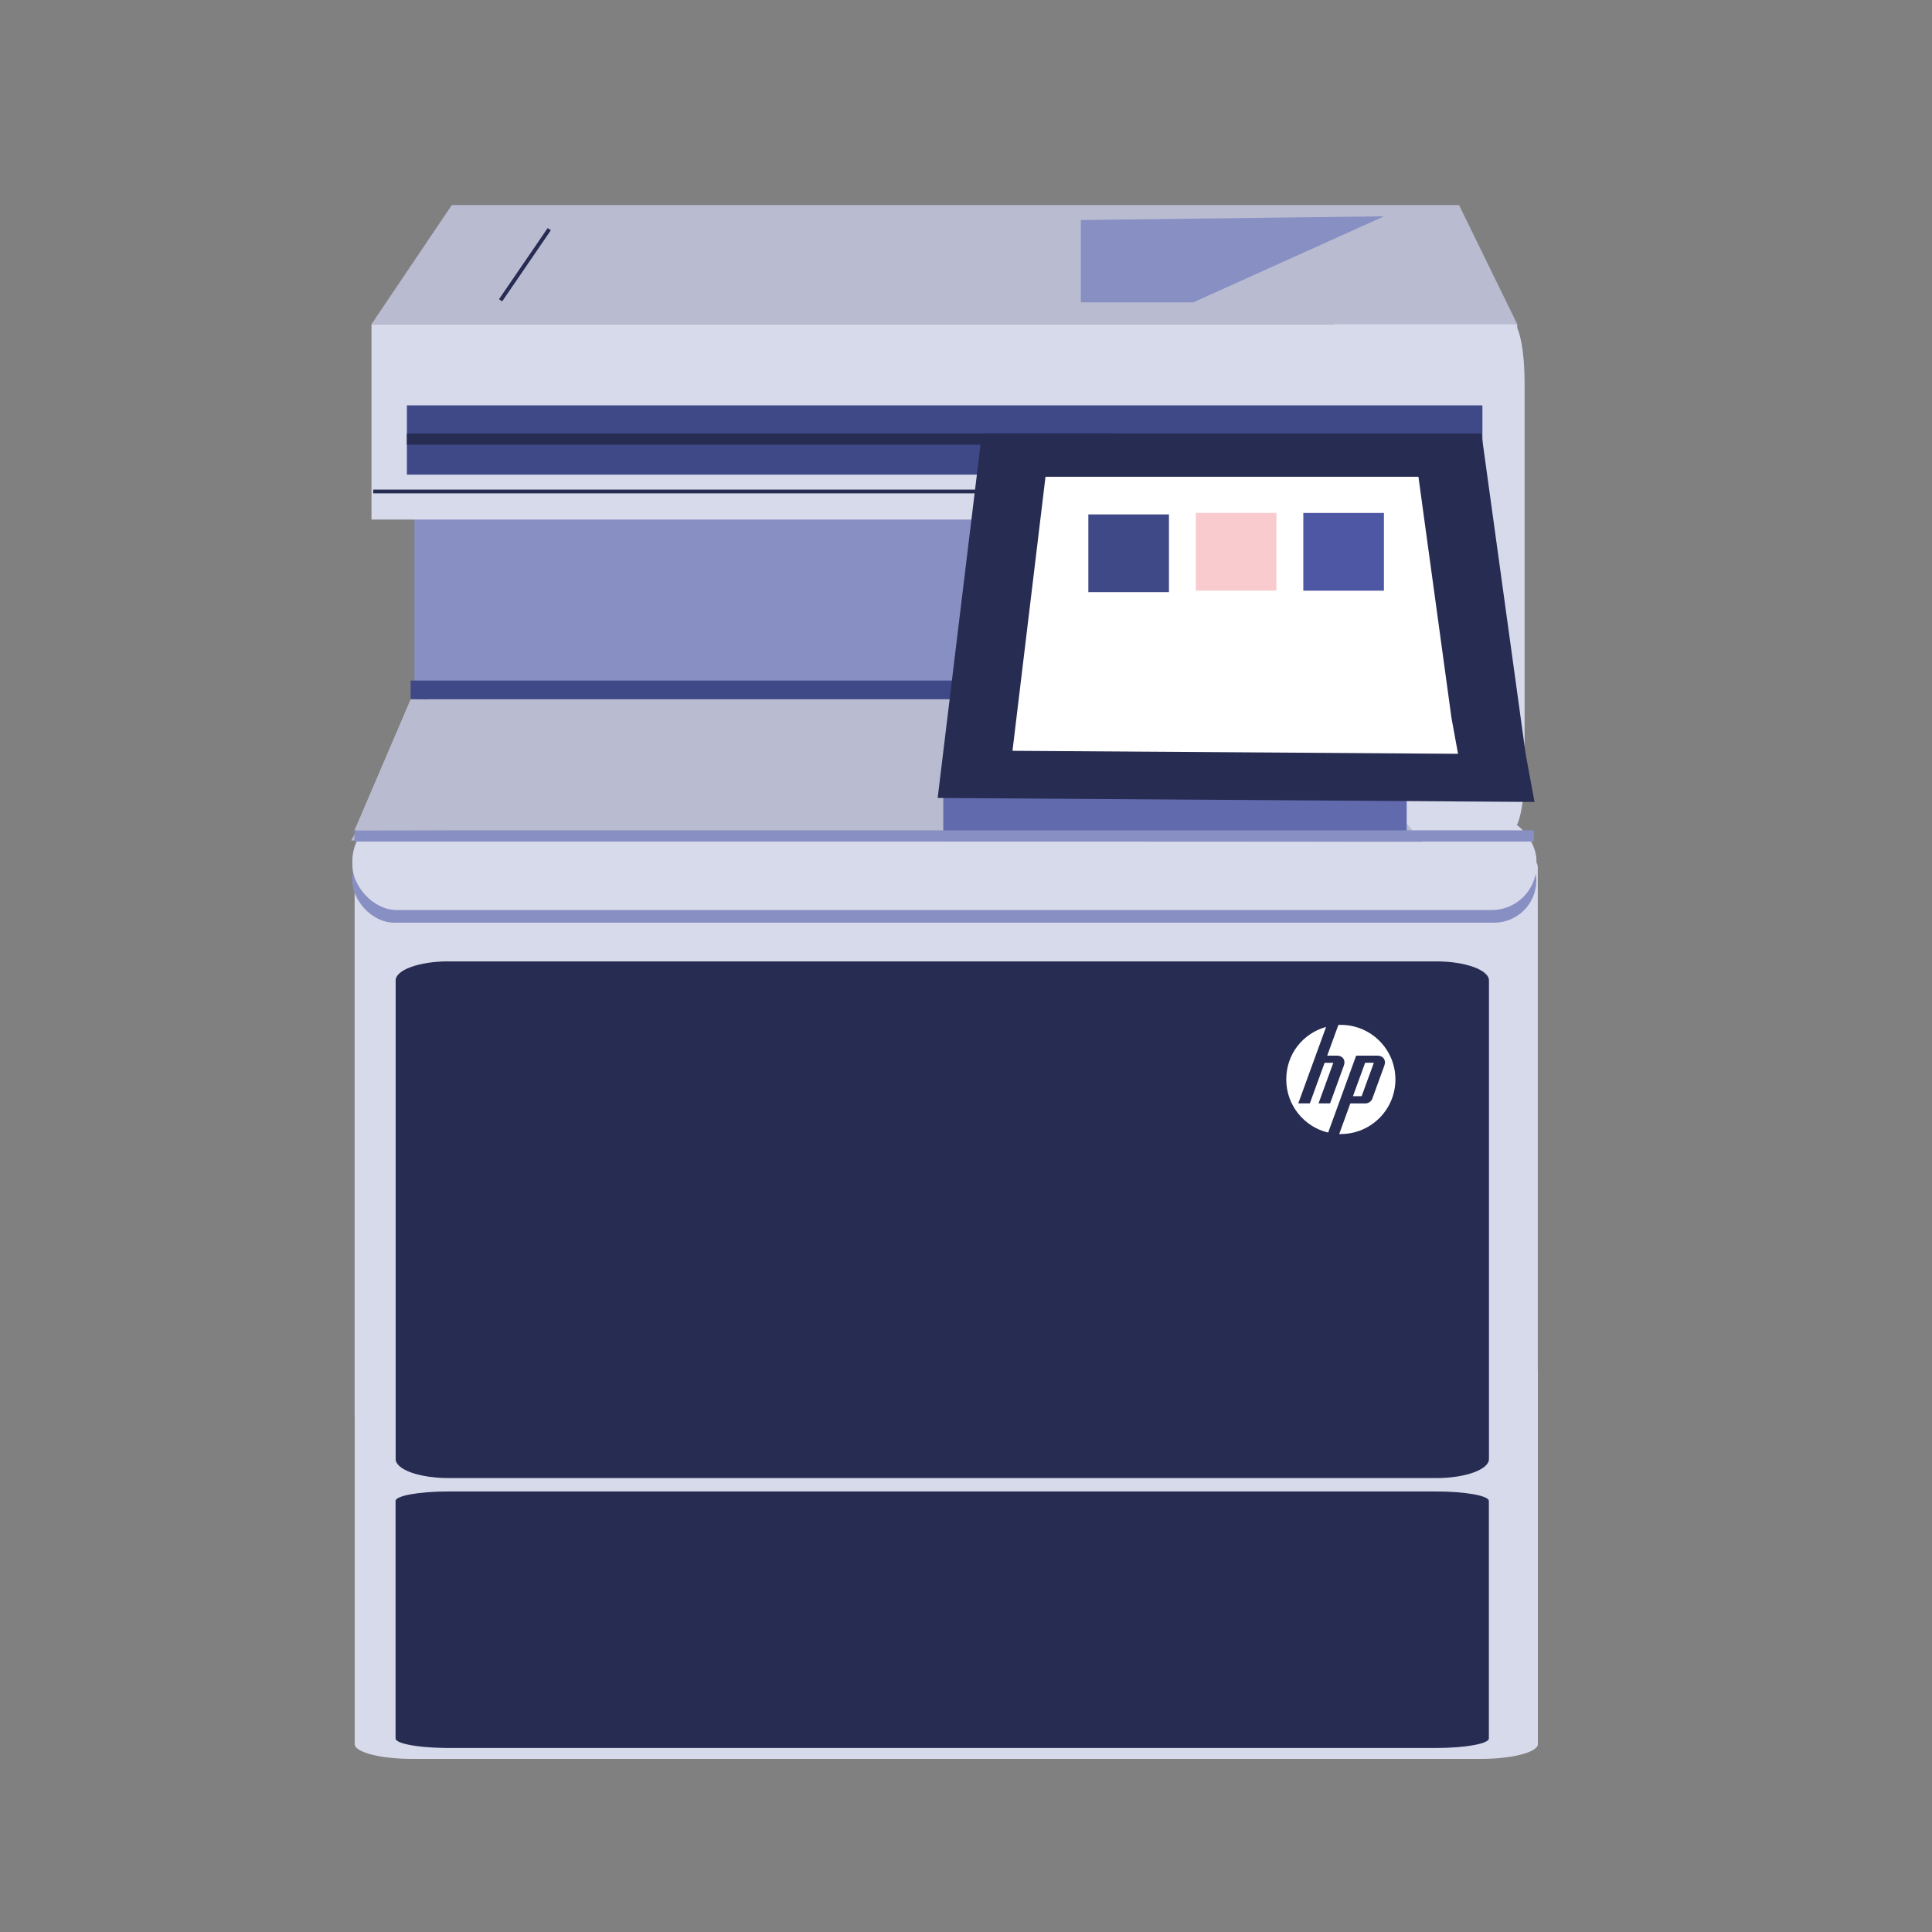 <?xml version="1.0" encoding="UTF-8"?>
<svg xmlns="http://www.w3.org/2000/svg" id="Layer_1" width="1001.54" height="1001.54" viewBox="0 0 1001.54 1001.54">
  <rect x="0" y="0" width="1001.54" height="1001.54" fill="#808080" stroke="none"/>
  <defs>
    <style>.cls-1,.cls-2,.cls-3,.cls-4,.cls-5,.cls-6,.cls-7,.cls-8,.cls-9,.cls-10,.cls-11,.cls-12,.cls-13,.cls-14{stroke-width:0px;}.cls-1,.cls-4{fill:#616aad;}.cls-2,.cls-5{fill:#272c52;}.cls-3,.cls-5,.cls-8,.cls-9,.cls-13{fill-rule:evenodd;}.cls-3,.cls-12{fill:#888fc2;}.cls-4{opacity:.23;}.cls-6,.cls-8{fill:#fff;}.cls-7{fill:#4d57a3;}.cls-9{fill:#b9bcd1;}.cls-10{fill:#404988;}.cls-15{fill:none;stroke:#272c52;stroke-miterlimit:10;stroke-width:2px;}.cls-11,.cls-13{fill:#d7daeb;}.cls-14{fill:#f9cbcf;}</style>
  </defs>
  <path class="cls-13" d="m213.4,703.75h554.3c16.24,0,29.53,3.45,29.53,7.66v192.73c0,4.21-13.29,7.66-29.53,7.66H213.4c-1.99,0-12.42-.06-20.85-2.25-5.35-1.39-8.67-3.3-8.67-5.41v-192.73c0-4.21,13.29-7.66,29.53-7.66Z"></path>
  <path class="cls-13" d="m213.35,438.29h554.3c16.24,0,29.53,5.09,29.53,11.3v284.32c0,6.22-13.29,11.3-29.53,11.3H213.35c-1.99,0-12.42-.09-20.85-3.32-5.35-2.05-8.67-4.87-8.67-7.98v-284.32c0-6.22,13.29-11.3,29.53-11.3Z"></path>
  <rect class="cls-12" x="182.59" y="434.53" width="613.84" height="43.79" rx="21.9" ry="21.9"></rect>
  <rect class="cls-11" x="182.66" y="423" width="613.84" height="48.77" rx="23.2" ry="23.2"></rect>
  <rect class="cls-4" x="240.69" y="751.93" width="157.05" height="5.28"></rect>
  <rect class="cls-12" x="214.81" y="255.75" width="402.1" height="105.88" transform="translate(831.72 617.39) rotate(180)"></rect>
  <path class="cls-3" d="m589.19,300.45h91.02c3.61,0,6.57,6.38,6.57,14.18v91.23c0,7.8-2.96,14.18-6.57,14.18h-91.02c-3.61,0-6.57-6.38-6.57-14.18v-91.23c0-7.8,2.96-14.18,6.57-14.18h0Z"></path>
  <path class="cls-13" d="m693.01,167.2h90.78c3.6,0,6.55,14.03,6.55,31.19v200.66c0,17.15-2.95,31.19-6.55,31.19h-90.78c-3.6,0-6.55-14.03-6.55-31.19v-200.66c0-17.15,2.95-31.19,6.55-31.19h0Z"></path>
  <rect class="cls-4" x="196.88" y="253.66" width="236.72" height="7.49"></rect>
  <path class="cls-9" d="m182.06,435.67c9.35-17.27,18.7-34.54,28.04-51.82,4.36-8.05,8.72-16.11,13.08-24.16h464.66l41.12,66.79,8.22,10.02"></path>
  <rect class="cls-11" x="192.58" y="168.06" width="593.94" height="101.28"></rect>
  <polyline class="cls-9" points="192.58 168.06 234.22 106.3 756.35 106.3 786.53 168.06"></polyline>
  <path class="cls-5" d="m232.39,498.38h512.2c15.01,0,27.28,4.44,27.28,9.86v248.13c0,5.43-12.28,9.86-27.28,9.86H232.39c-1.84,0-11.47-.08-19.27-2.9-4.95-1.79-8.01-4.25-8.01-6.97v-248.13c0-5.43,12.28-9.86,27.28-9.86Z"></path>
  <path class="cls-6" d="m695.07,587.89c-.28,0-.56,0-.84-.01l5.78-15.89h7.96c1.4,0,2.93-1.07,3.41-2.39l6.27-17.23c1.03-2.82-.59-5.13-3.59-5.13h-11.04l-9.26,25.45h0l-5.25,14.43c-12.46-2.96-21.72-14.16-21.72-27.52s8.74-23.91,20.65-27.25l-5.42,14.89h0l-9.01,24.74h6s7.66-21.03,7.66-21.03h4.51l-7.66,21.03h5.99s7.14-19.62,7.14-19.62c1.03-2.82-.59-5.13-3.59-5.13h-5.04l5.79-15.91c.42-.02.85-.03,1.27-.03,15.63,0,28.29,12.67,28.29,28.29s-12.67,28.29-28.29,28.29Zm17.12-36.95h-4.51l-6.31,17.31h4.51l6.31-17.31Z"></path>
  <rect class="cls-1" x="488.98" y="393.56" width="240.24" height="42.7"></rect>
  <rect class="cls-10" x="212.87" y="352.8" width="285.33" height="9.7"></rect>
  <rect class="cls-10" x="210.93" y="210.14" width="557.55" height="35.91"></rect>
  <path class="cls-5" d="m486.08,413.65c7.64-62.99,15.28-125.97,22.92-188.96h258.97l22.92,166.12,4.58,24.92"></path>
  <path class="cls-8" d="m524.87,389.21c5.7-47.35,11.41-94.7,17.11-142.05h193.33l17.11,124.88,3.42,18.73"></path>
  <rect class="cls-10" x="564.19" y="266.67" width="41.79" height="40.29"></rect>
  <rect class="cls-14" x="619.91" y="265.88" width="41.79" height="40.29"></rect>
  <rect class="cls-7" x="675.63" y="265.92" width="41.79" height="40.29"></rect>
  <polygon class="cls-3" points="560.31 114.06 560.31 156.76 618.54 156.76 717.53 112.12 560.31 114.06"></polygon>
  <path class="cls-5" d="m232.34,773.17h512.2c15.01,0,27.28,2.2,27.28,4.9v123.17c0,2.69-12.28,4.9-27.28,4.9H232.34c-1.84,0-11.47-.04-19.27-1.44-4.95-.89-8.01-2.11-8.01-3.46v-123.17c0-2.69,12.28-4.9,27.28-4.9Z"></path>
  <rect class="cls-2" x="210.93" y="224.7" width="366.85" height="5.82"></rect>
  <rect class="cls-12" x="183.76" y="430.44" width="611.41" height="5.82"></rect>
  <rect class="cls-2" x="193.46" y="253.81" width="326.09" height="1.94"></rect>
  <line class="cls-15" x1="259.5" y1="155.67" x2="284.73" y2="118.8"></line>
  <polyline class="cls-9" points="212.87 362.51 183.76 430.44 317.93 429.96 255.33 362.99"></polyline>
</svg>
